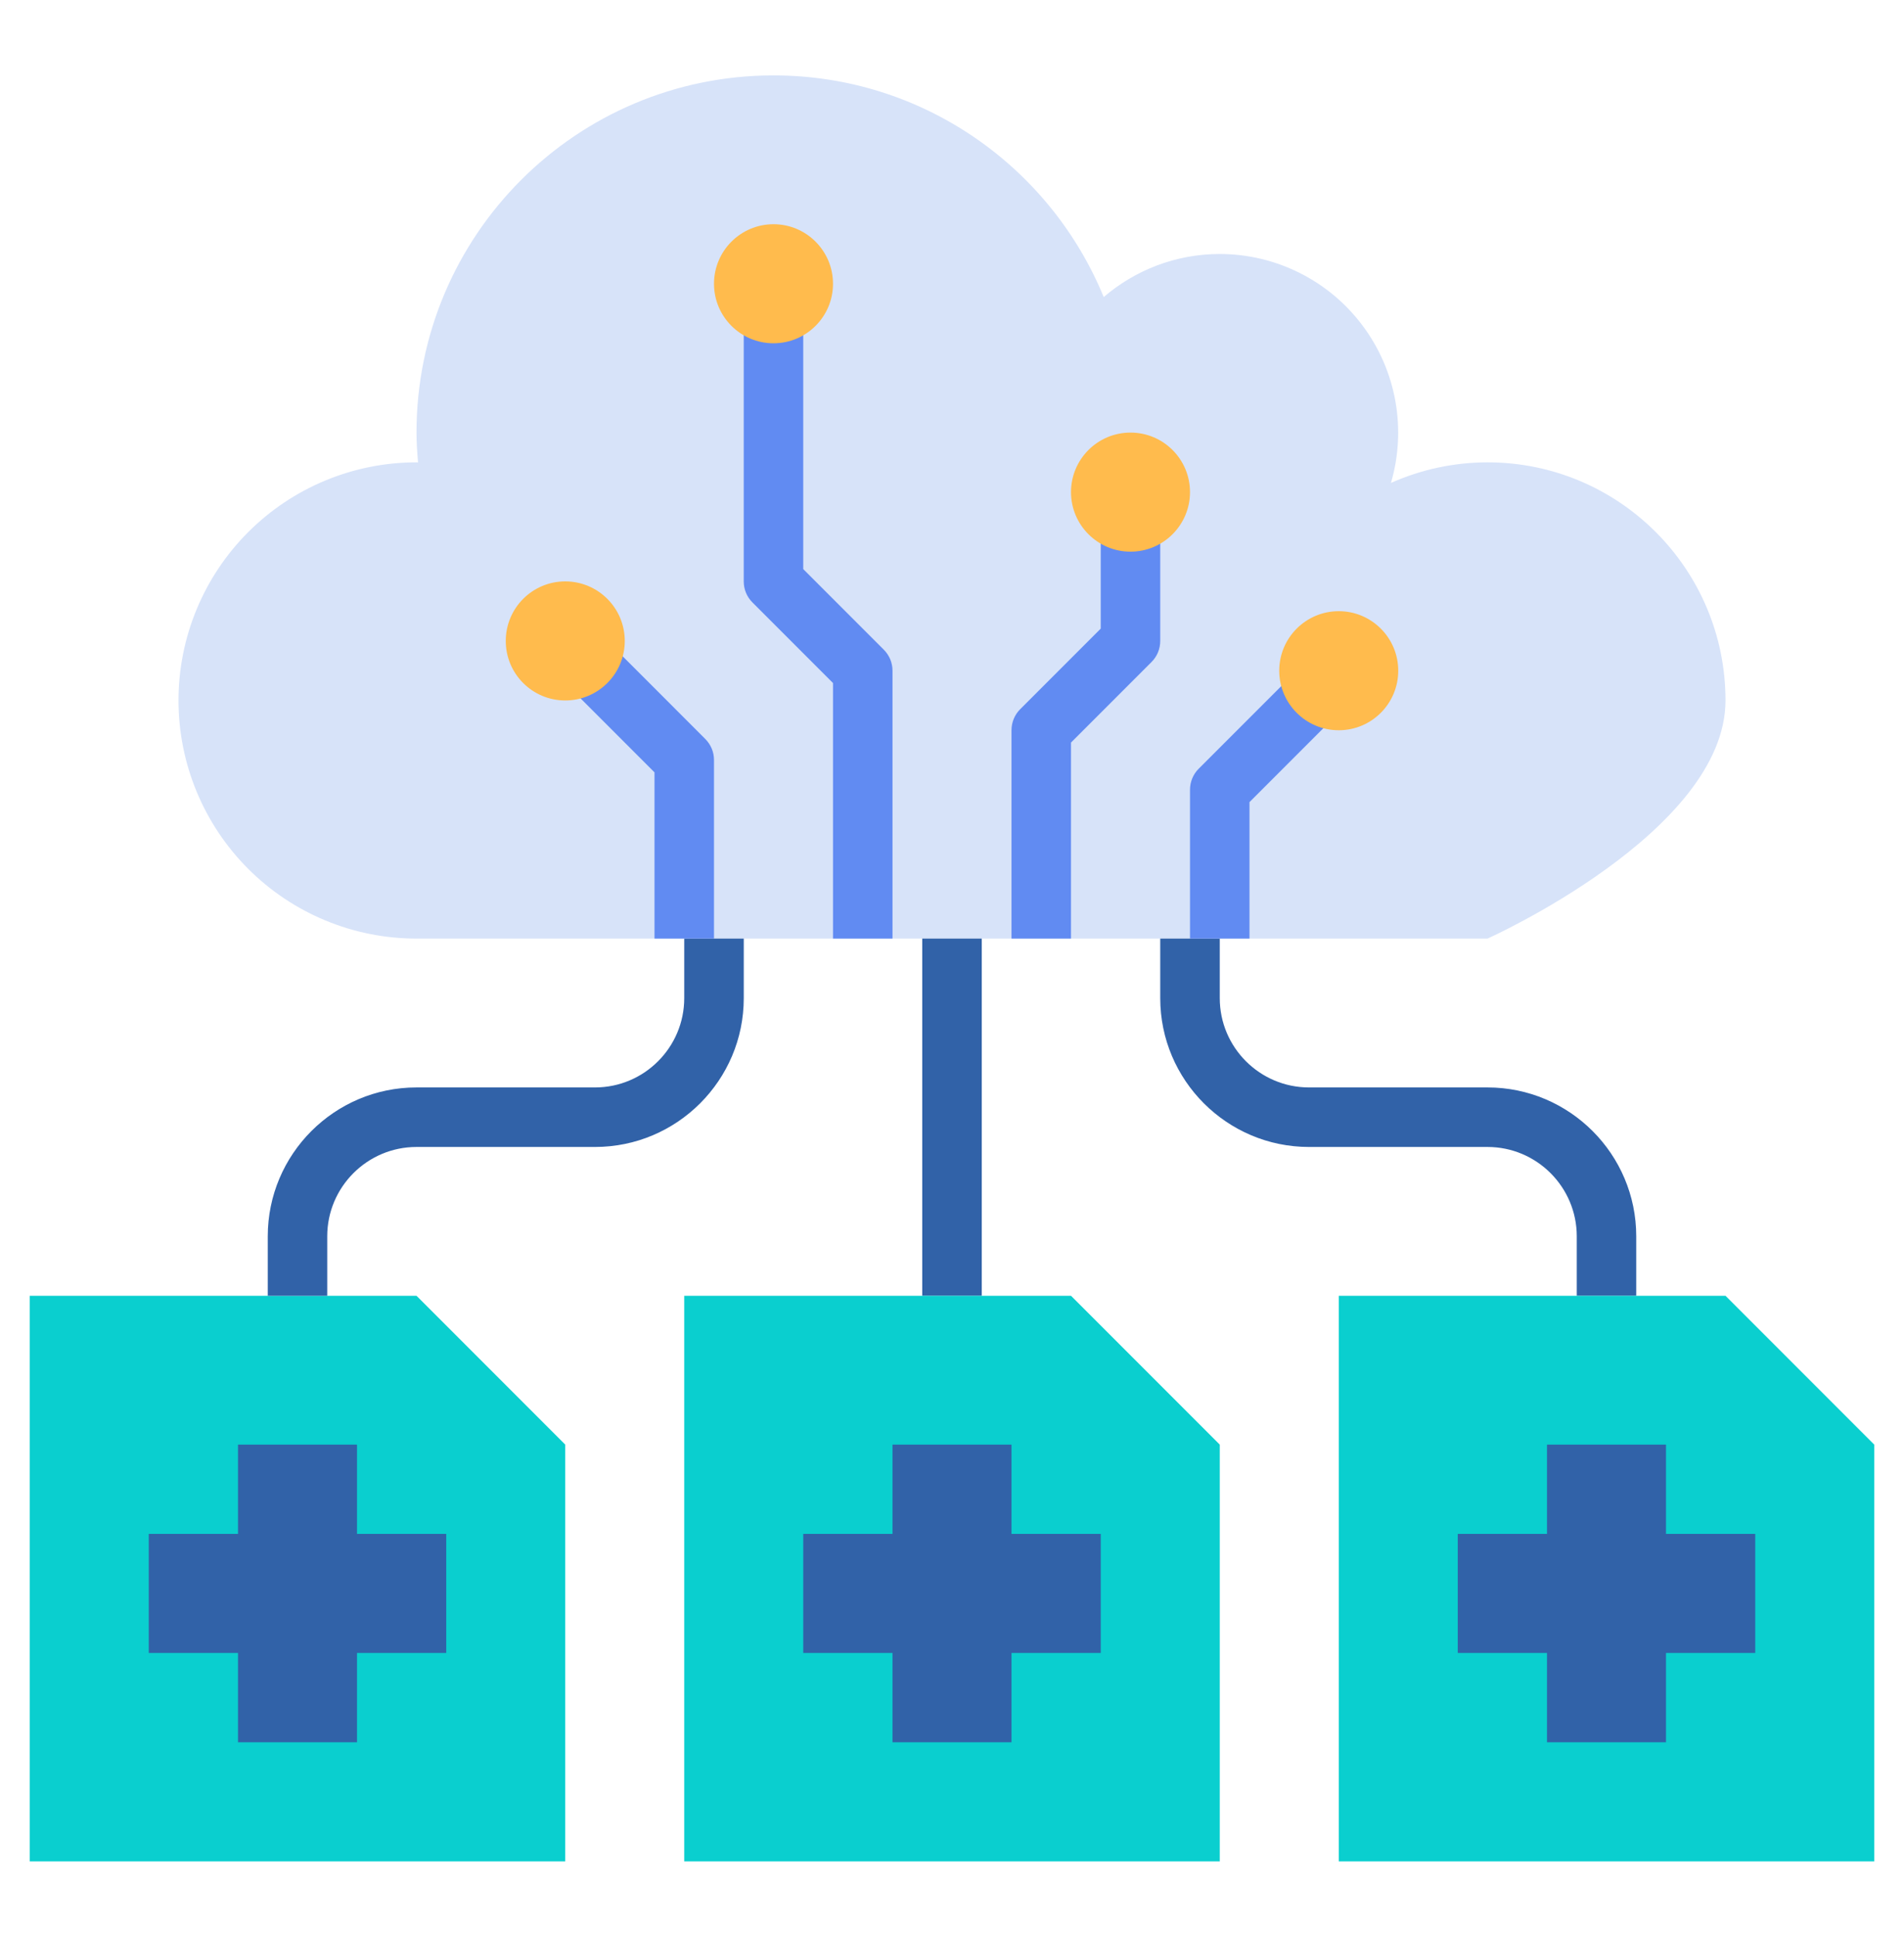 <svg xmlns="http://www.w3.org/2000/svg" width="60" height="61" viewBox="0 0 60 61" fill="none"><path d="M46.875 14.562C45.826 14.563 44.789 14.784 43.832 15.211C44.078 14.373 44.126 13.488 43.971 12.628C43.816 11.768 43.463 10.956 42.939 10.256C42.416 9.556 41.736 8.987 40.955 8.596C40.173 8.204 39.312 8 38.438 8C37.041 8 35.765 8.513 34.781 9.356C33.099 5.261 29.077 2.375 24.375 2.375C18.162 2.375 13.125 7.412 13.125 13.625C13.125 13.942 13.147 14.254 13.173 14.565L13.125 14.562C11.136 14.562 9.228 15.353 7.822 16.759C6.415 18.166 5.625 20.073 5.625 22.062C5.625 24.052 6.415 25.959 7.822 27.366C9.228 28.772 11.136 29.562 13.125 29.562H46.875C46.875 29.562 54.375 26.204 54.375 22.062C54.375 17.921 51.017 14.562 46.875 14.562Z" fill="#D7E3F9"></path><path d="M17.812 45.5L13.125 40.812H0.938V58.625H17.812V45.5Z" fill="#0ACFCF"></path><path d="M29.062 29.562H30.938V40.812H29.062V29.562ZM10.312 40.812H8.438V38.938C8.438 36.353 10.54 34.25 13.125 34.25H18.75C20.301 34.25 21.562 32.988 21.562 31.438V29.562H23.438V31.438C23.438 34.022 21.335 36.125 18.75 36.125H13.125C11.574 36.125 10.312 37.387 10.312 38.938V40.812ZM51.562 40.812H49.688V38.938C49.688 37.387 48.426 36.125 46.875 36.125H41.25C38.665 36.125 36.562 34.022 36.562 31.438V29.562H38.438V31.438C38.438 32.988 39.699 34.25 41.25 34.25H46.875C49.46 34.25 51.562 36.353 51.562 38.938V40.812Z" fill="#3162A8"></path><path d="M22.5 29.562H20.625V24.326L18.087 21.788L19.413 20.462L22.225 23.275C22.312 23.362 22.381 23.465 22.429 23.579C22.476 23.692 22.5 23.814 22.5 23.938V29.562ZM28.125 29.562H26.25V21.513L23.712 18.975C23.625 18.888 23.555 18.785 23.508 18.671C23.461 18.558 23.437 18.436 23.437 18.312V9.875H25.312V17.924L27.85 20.462C27.937 20.549 28.006 20.652 28.054 20.766C28.101 20.88 28.125 21.002 28.125 21.125V29.562ZM33.75 29.562H31.875V23C31.875 22.751 31.973 22.512 32.149 22.337L34.687 19.799V16.438H36.562V20.188C36.562 20.437 36.464 20.675 36.288 20.85L33.75 23.388V29.562ZM39.375 29.562H37.5V24.875C37.5 24.626 37.598 24.387 37.774 24.212L40.587 21.4L41.913 22.725L39.375 25.263V29.562Z" fill="#618BF2"></path><path d="M17.812 22.062C18.848 22.062 19.688 21.223 19.688 20.188C19.688 19.152 18.848 18.312 17.812 18.312C16.777 18.312 15.938 19.152 15.938 20.188C15.938 21.223 16.777 22.062 17.812 22.062Z" fill="#FFBB4D"></path><path d="M24.375 10.812C25.41 10.812 26.25 9.973 26.25 8.938C26.25 7.902 25.41 7.062 24.375 7.062C23.34 7.062 22.5 7.902 22.5 8.938C22.5 9.973 23.34 10.812 24.375 10.812Z" fill="#FFBB4D"></path><path d="M35.625 17.375C36.66 17.375 37.5 16.535 37.5 15.5C37.5 14.464 36.66 13.625 35.625 13.625C34.59 13.625 33.75 14.464 33.75 15.5C33.75 16.535 34.59 17.375 35.625 17.375Z" fill="#FFBB4D"></path><path d="M42.188 23C43.223 23 44.062 22.16 44.062 21.125C44.062 20.09 43.223 19.25 42.188 19.25C41.152 19.25 40.312 20.09 40.312 21.125C40.312 22.16 41.152 23 42.188 23Z" fill="#FFBB4D"></path><path d="M14.062 48.312H11.25V45.5H7.5V48.312H4.688V52.062H7.5V54.875H11.25V52.062H14.062V48.312Z" fill="#3162A8"></path><path d="M38.438 45.5L33.75 40.812H21.562V58.625H38.438V45.5Z" fill="#0ACFCF"></path><path d="M34.688 48.312H31.875V45.5H28.125V48.312H25.312V52.062H28.125V54.875H31.875V52.062H34.688V48.312Z" fill="#3162A8"></path><path d="M59.062 45.5L54.375 40.812H42.188V58.625H59.062V45.5Z" fill="#0ACFCF"></path><path d="M55.312 48.312H52.5V45.5H48.75V48.312H45.938V52.062H48.75V54.875H52.5V52.062H55.312V48.312Z" fill="#3162A8"></path></svg>